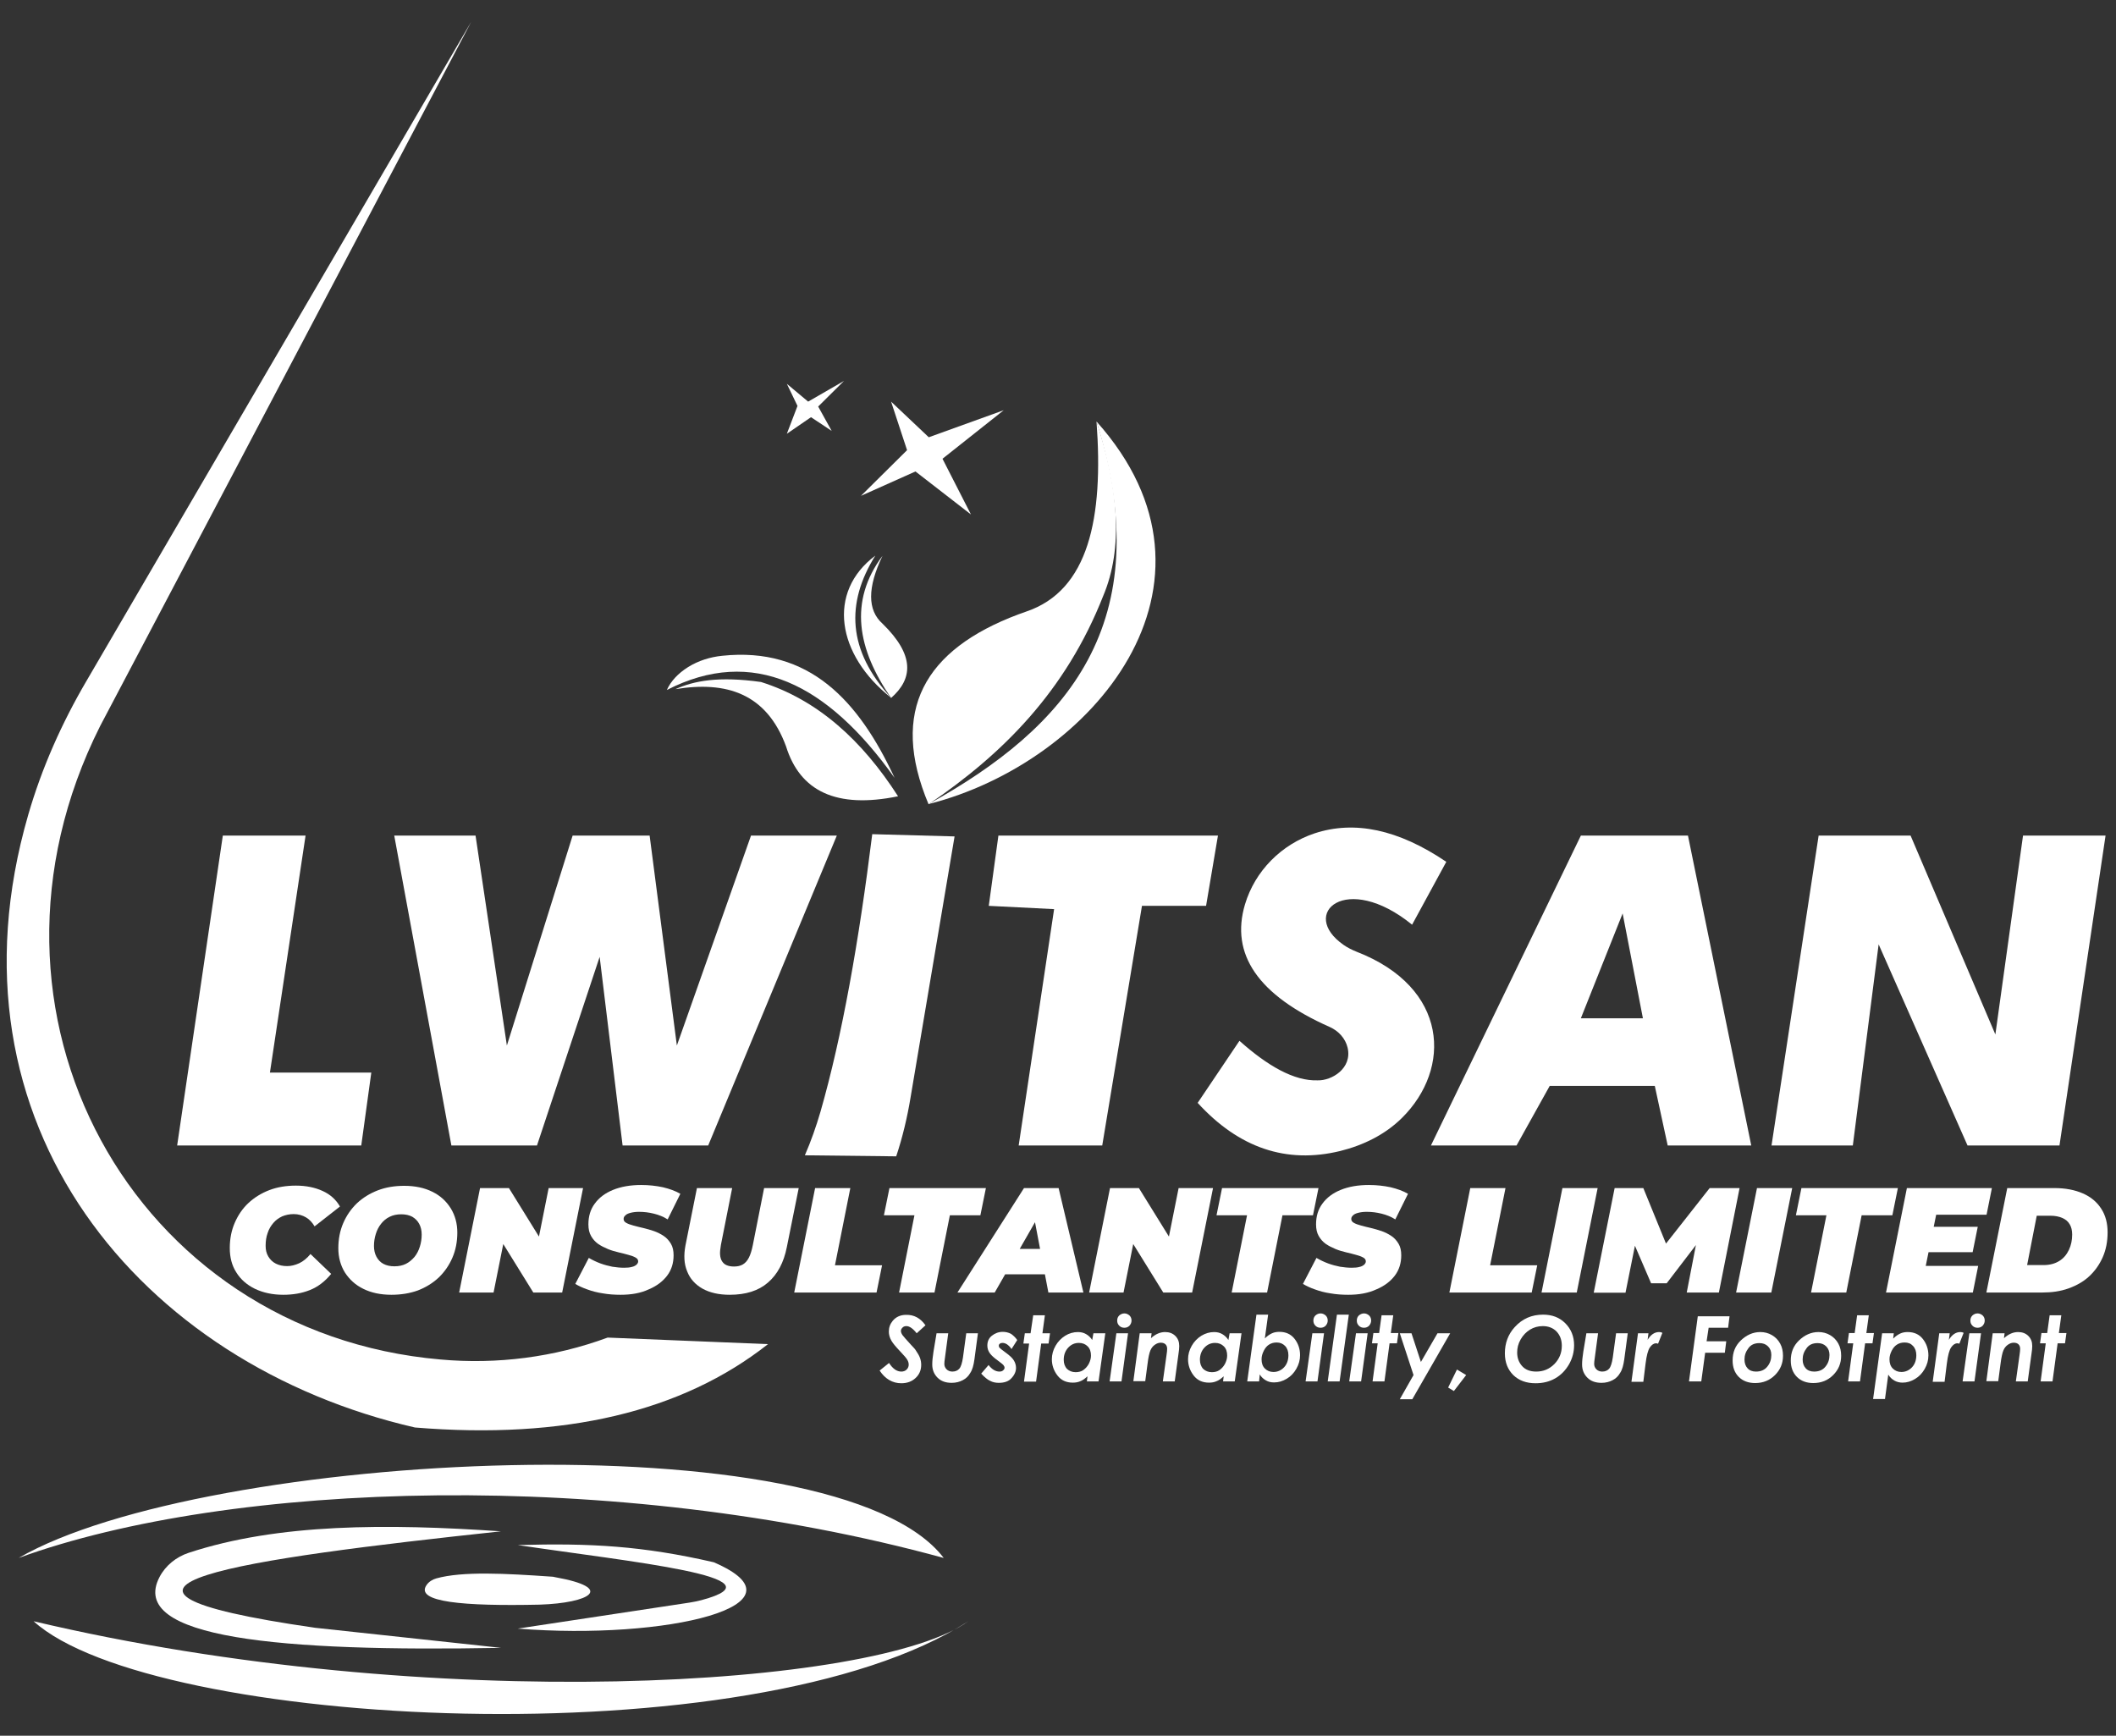 <?xml version="1.0" encoding="UTF-8"?>
<!-- Generator: Adobe Illustrator 25.0.1, SVG Export Plug-In . SVG Version: 6.00 Build 0)  -->
<svg xmlns="http://www.w3.org/2000/svg" xmlns:xlink="http://www.w3.org/1999/xlink" version="1.1" id="Layer_1" x="0px" y="0px" viewBox="0 0 1033.2 847.5" style="enable-background:new 0 0 1033.2 847.5;" xml:space="preserve">
<rect x="0" y="0" width="1033.2" height="847.5" fill="#333333" stroke="none"/>
<style type="text/css">
	.st0{fill:#FFFFFF;}
	.st1{enable-background:new    ;}
</style>
<rect x="-688.7" y="264.9" style="fill:none;" width="4.4" height="6.6"></rect>
<g>
	<path class="st0" d="M296.7,653.1l78.3,3.2C333,689.4,275.5,703,202.6,697C69,666.3-30.1,549.2,13.8,397.8   c6.6-22.8,16.3-44.6,28.3-65.1l188-322.1L48.9,354.5c-70.4,140,16.1,296.3,166.2,309.3C242.7,666.3,270.7,662.7,296.7,653.1z"></path>
	<path class="st0" d="M466.1,408.4l-21.5,127.5c-1.6,9.7-3.9,19.4-7,28.7l-44.6-0.5c3-6.9,5.5-14,7.6-21.2   c10.6-36.9,18.8-83.3,25.3-135.6L466.1,408.4z"></path>
	<polygon class="st0" points="149.2,408 131.8,523.7 181.3,523.7 176.4,559.3 86.5,559.3 108.8,408  "></polygon>
	<polygon class="st0" points="192.5,408 220.4,559.3 262.2,559.3 292.8,467.2 304,559.3 345.8,559.3 408.6,408 366.7,408    330.5,510.5 317.2,408 279.6,408 247.5,510.5 232.2,408  "></polygon>
	<polygon class="st0" points="497.4,559.3 538.2,559.3 557.6,442.3 588.9,442.3 594.7,408 487.5,408 482.8,442.3 514.7,443.9  "></polygon>
	<path class="st0" d="M584.8,538.5l20.4-30.3c13.8,12.3,26.7,19.7,38.2,19.3c6.8,0.2,17-5.8,14.6-16c-1.1-4.5-4.4-8.1-8.6-10   c-35.3-15.6-48.7-35.7-41.5-59.9c4.9-16.4,17.8-29.3,34-34.7c19.4-6.4,40.8-2,64.3,13.9l-16.7,30.7c-32.2-26.2-55.5-5.4-33.4,9.9   c2,1.4,4.1,2.4,6.3,3.3c45.1,17.5,46.5,57.1,22.1,81.2c-8.2,8.1-18.8,13.3-30.1,16.1C628.1,568.4,604.9,560.5,584.8,538.5z"></path>
	<polygon class="st0" points="932.9,408 974.3,505.1 987.8,408 1028.1,408 1005.6,559.3 960.7,559.3 917.3,461.1 904.7,559.3    865,559.3 888,408  "></polygon>
	<path class="st0" d="M9.1,760.7c103.2-37.6,291.4-43.9,451.7,0C408.6,692.2,99.6,708.4,9.1,760.7z"></path>
	<path class="st0" d="M16.4,791.6c57.6,52.3,351.3,68,456.4,0C428.4,823.9,210.9,837.6,16.4,791.6z"></path>
	<path class="st0" d="M244.7,804.6c-107.8,2-182.5-4.6-166.8-34.6c3-5.7,8.2-9.8,14.2-11.8c43.7-14.4,96.9-14.3,152.5-10.5   c-126.1,13.5-226.1,27.6-90.7,47.1L244.7,804.6z"></path>
	<path class="st0" d="M252.8,795.2c72.7,5.8,144.3-11.5,95.7-32.4c-34.9-8-60.1-9.4-95.7-8.4c54.7,8.2,131.5,15.7,89.7,26.9   c-1.9,0.5-3.9,0.9-5.8,1.2L252.8,795.2z"></path>
	<path class="st0" d="M263.5,783.5c-37.1,0.8-61.1-1.2-55.2-9.6c1.1-1.6,2.9-2.7,4.7-3.2c12.8-3.6,34.1-2.4,55.9-0.9   c0.7,0,1.5,0.1,2.2,0.3C300.6,775.4,288,782.7,263.5,783.5z"></path>
	<g class="st1">
		<path class="st0" d="M138.3,632.2c-5.2,0-9.8-1-13.8-2.9c-3.9-1.9-7-4.6-9.1-8c-2.2-3.4-3.2-7.4-3.2-11.9c0-4.5,0.8-8.6,2.4-12.3    c1.6-3.7,3.8-7,6.7-9.7c2.9-2.7,6.3-4.8,10.2-6.3c3.9-1.5,8.3-2.2,13-2.2c4.9,0,9.3,0.9,13,2.6c3.8,1.7,6.6,4.3,8.5,7.6l-12.4,9.7    c-1.1-1.9-2.5-3.4-4.2-4.4c-1.7-1-3.7-1.6-6-1.6c-2,0-3.9,0.4-5.6,1.1c-1.7,0.8-3.1,1.8-4.3,3.2c-1.2,1.4-2.2,3-2.8,4.9    c-0.7,1.9-1,4-1,6.3c0,2,0.4,3.7,1.3,5.2c0.9,1.5,2.1,2.7,3.7,3.5c1.6,0.8,3.4,1.2,5.5,1.2c2,0,3.9-0.5,5.9-1.4    c1.9-0.9,3.8-2.4,5.5-4.5l10.1,9.7c-3.1,3.8-6.6,6.4-10.4,7.9C147.3,631.5,143,632.2,138.3,632.2z"></path>
		<path class="st0" d="M191.1,632.2c-5.3,0-9.9-1-13.7-2.9c-3.9-1.9-6.8-4.6-9-8c-2.1-3.4-3.2-7.4-3.2-11.8c0-4.5,0.8-8.6,2.4-12.3    c1.6-3.7,3.8-6.9,6.7-9.7c2.9-2.7,6.3-4.8,10.2-6.3c3.9-1.5,8.2-2.2,12.9-2.2c5.3,0,9.9,1,13.7,2.9c3.9,1.9,6.8,4.6,9,8.1    c2.1,3.4,3.2,7.4,3.2,11.8c0,4.5-0.8,8.6-2.4,12.3c-1.6,3.7-3.8,6.9-6.7,9.7c-2.9,2.7-6.3,4.8-10.2,6.3    C200.1,631.5,195.8,632.2,191.1,632.2z M192.6,618.3c2.1,0,4-0.4,5.6-1.2c1.6-0.8,3-2,4.2-3.4c1.2-1.5,2-3.1,2.6-5    c0.6-1.9,0.9-3.8,0.9-5.9c0-2-0.4-3.7-1.2-5.2c-0.8-1.5-1.9-2.6-3.4-3.5c-1.5-0.8-3.3-1.2-5.4-1.2c-2.1,0-4,0.4-5.6,1.2    c-1.7,0.8-3.1,2-4.2,3.4c-1.2,1.5-2,3.1-2.6,5c-0.6,1.9-0.9,3.9-0.9,5.9c0,1.9,0.4,3.7,1.2,5.2c0.8,1.5,1.9,2.7,3.4,3.5    C188.7,617.9,190.5,618.3,192.6,618.3z"></path>
		<path class="st0" d="M224.2,631.1l10.2-51h14.1l19.2,31h-6l6.2-31h16.8l-10.2,51h-14.1l-19.2-31h6l-6.2,31H224.2z"></path>
		<path class="st0" d="M303,632.2c-3,0-5.9-0.2-8.7-0.7c-2.8-0.4-5.3-1.1-7.5-1.9c-2.3-0.8-4.2-1.7-5.9-2.7l6.6-12.7    c1.9,1.1,3.8,2,5.7,2.7c1.9,0.7,3.8,1.2,5.8,1.6c1.9,0.3,3.8,0.5,5.7,0.5c1.5,0,2.8-0.1,3.8-0.4c1-0.2,1.7-0.6,2.3-1.1    c0.5-0.5,0.8-1,0.8-1.6c0-0.8-0.4-1.4-1.3-1.9c-0.9-0.5-2-0.9-3.5-1.3c-1.4-0.4-3-0.8-4.7-1.2c-1.7-0.4-3.5-0.9-5.2-1.6    c-1.7-0.7-3.3-1.5-4.8-2.5c-1.4-1-2.6-2.3-3.5-3.9c-0.9-1.6-1.3-3.4-1.3-5.7c0-3.9,1-7.3,3.1-10.1c2.1-2.9,5-5.1,8.9-6.7    c3.9-1.6,8.5-2.4,13.8-2.4c3.8,0,7.3,0.4,10.6,1.1c3.3,0.8,6.1,1.8,8.5,3.2l-6.2,12.5c-2-1.3-4.3-2.2-6.7-2.8    c-2.4-0.6-4.8-0.9-7.3-0.9c-1.7,0-3,0.2-4.2,0.5c-1.1,0.3-2,0.7-2.5,1.3c-0.6,0.5-0.8,1.1-0.8,1.7c0,0.8,0.4,1.4,1.3,1.9    c0.9,0.5,2,0.9,3.5,1.3c1.5,0.4,3,0.8,4.8,1.2c1.7,0.4,3.4,0.9,5.2,1.5c1.7,0.6,3.3,1.4,4.8,2.4c1.5,1,2.6,2.3,3.5,3.8    c0.9,1.5,1.3,3.4,1.3,5.6c0,3.8-1,7.1-3.1,9.9c-2.1,2.8-5.1,5.1-8.9,6.7C312.9,631.4,308.3,632.2,303,632.2z"></path>
		<path class="st0" d="M356.3,632.2c-5.3,0-9.7-1-13.3-3c-3.5-2-6.1-4.8-7.5-8.5c-1.5-3.6-1.7-7.8-0.8-12.6l5.6-28h17.2l-5.5,27.8    c-0.3,1.8-0.5,3.4-0.4,4.7c0.1,1.3,0.4,2.4,1,3.3c0.6,0.9,1.3,1.5,2.3,1.9c1,0.4,2.1,0.6,3.5,0.6c1.7,0,3.1-0.3,4.3-1    c1.2-0.7,2.2-1.8,3-3.4c0.8-1.6,1.4-3.6,1.9-6.1l5.5-27.8h16.9l-5.8,28.8c-1.5,7.6-4.6,13.4-9.3,17.4    C370.4,630.2,364.2,632.2,356.3,632.2z"></path>
		<path class="st0" d="M387.8,631.1l10.2-51h17.2l-7.5,37.7h23l-2.7,13.3H387.8z"></path>
		<path class="st0" d="M439,631.1l7.5-37.7h-14.9l2.7-13.3h47.1l-2.7,13.3h-14.9l-7.5,37.7H439z"></path>
		<path class="st0" d="M467.5,631.1l32.5-51h16.9l12.1,51h-17.1l-8.2-43.1h6.7l-24.7,43.1H467.5z M482.5,622.2l6.8-12.4h23.5    l1.9,12.4H482.5z"></path>
		<path class="st0" d="M531.8,631.1l10.2-51h14.1l19.2,31h-6l6.2-31h16.8l-10.2,51h-14.1l-19.2-31h6l-6.2,31H531.8z"></path>
		<path class="st0" d="M601.4,631.1l7.5-37.7H594l2.7-13.3h47.1l-2.7,13.3h-14.9l-7.5,37.7H601.4z"></path>
		<path class="st0" d="M658.3,632.2c-3,0-5.9-0.2-8.7-0.7c-2.8-0.4-5.3-1.1-7.5-1.9c-2.3-0.8-4.2-1.7-5.9-2.7l6.6-12.7    c1.9,1.1,3.8,2,5.7,2.7c1.9,0.7,3.8,1.2,5.8,1.6c1.9,0.3,3.8,0.5,5.7,0.5c1.5,0,2.8-0.1,3.8-0.4c1-0.2,1.7-0.6,2.3-1.1    c0.5-0.5,0.8-1,0.8-1.6c0-0.8-0.4-1.4-1.3-1.9c-0.9-0.5-2-0.9-3.5-1.3c-1.4-0.4-3-0.8-4.7-1.2c-1.7-0.4-3.5-0.9-5.2-1.6    c-1.7-0.7-3.3-1.5-4.8-2.5c-1.4-1-2.6-2.3-3.5-3.9c-0.9-1.6-1.3-3.4-1.3-5.7c0-3.9,1-7.3,3.1-10.1c2.1-2.9,5-5.1,8.9-6.7    c3.9-1.6,8.5-2.4,13.8-2.4c3.8,0,7.3,0.4,10.6,1.1c3.3,0.8,6.1,1.8,8.5,3.2l-6.2,12.5c-2-1.3-4.3-2.2-6.7-2.8    c-2.4-0.6-4.8-0.9-7.3-0.9c-1.7,0-3,0.2-4.2,0.5c-1.1,0.3-2,0.7-2.5,1.3c-0.6,0.5-0.8,1.1-0.8,1.7c0,0.8,0.4,1.4,1.3,1.9    c0.9,0.5,2,0.9,3.5,1.3s3,0.8,4.8,1.2c1.7,0.4,3.4,0.9,5.2,1.5c1.7,0.6,3.3,1.4,4.8,2.4c1.5,1,2.6,2.3,3.5,3.8    c0.9,1.5,1.3,3.4,1.3,5.6c0,3.8-1,7.1-3.1,9.9c-2.1,2.8-5.1,5.1-8.9,6.7C668.1,631.4,663.6,632.2,658.3,632.2z"></path>
		<path class="st0" d="M707.7,631.1l10.2-51h17.2l-7.5,37.7h23l-2.7,13.3H707.7z"></path>
		<path class="st0" d="M752.7,631.1l10.2-51h17.2l-10.2,51H752.7z"></path>
		<path class="st0" d="M778.2,631.1l10.2-51h14l13.6,33.3h-7.4l26.2-33.3h14.6l-10.1,51h-15.7l5.3-27.4l2.5-0.1l-17.6,23h-7.6    l-9.9-23l2.9,0.2l-5.5,27.4H778.2z"></path>
		<path class="st0" d="M847.7,631.1l10.2-51h17.2l-10.2,51H847.7z"></path>
		<path class="st0" d="M884.3,631.1l7.5-37.7h-14.9l2.7-13.3h47.1l-2.7,13.3H909l-7.5,37.7H884.3z"></path>
		<path class="st0" d="M940.3,618.1h25.6l-2.6,13h-42.4l10.2-51h41.5l-2.6,13h-24.6L940.3,618.1z M943,599h22.7l-2.5,12.4h-22.7    L943,599z"></path>
		<path class="st0" d="M969.9,631.1l10.2-51h23c5.4,0,10,0.9,13.9,2.6c3.9,1.7,6.9,4.2,9,7.5c2.1,3.2,3.1,7.1,3.1,11.5    c0,4.5-0.8,8.6-2.4,12.2c-1.6,3.6-3.8,6.7-6.6,9.3c-2.8,2.6-6.2,4.5-10.1,5.9c-3.9,1.4-8.2,2-12.8,2H969.9z M989.8,617.7h8    c3.1,0,5.6-0.7,7.7-2s3.6-3.1,4.7-5.4s1.6-4.8,1.6-7.5c0-2-0.4-3.7-1.2-5c-0.8-1.4-2-2.4-3.6-3.1c-1.6-0.7-3.5-1.1-5.9-1.1h-6.6    L989.8,617.7z"></path>
	</g>
	<g class="st1">
		<path class="st0" d="M451.9,647.1l-4.3,3.9c-1.8-2.3-3.5-3.5-5-3.5c-0.8,0-1.4,0.2-1.9,0.7c-0.5,0.5-0.8,1-0.8,1.6    c0,0.6,0.2,1.2,0.7,2c0.5,0.7,1.9,2.3,4.2,4.8c1.2,1.3,2.1,2.2,2.4,2.8c0.9,1.3,1.6,2.5,2,3.6c0.4,1.1,0.6,2.2,0.6,3.4    c0,2.6-0.9,4.7-2.7,6.4c-1.8,1.7-4.1,2.6-7,2.6c-4.3,0-7.9-2.1-10.6-6.2l4.6-3.7c1.8,2.8,3.8,4.2,6,4.2c1,0,1.9-0.3,2.6-1    c0.7-0.7,1-1.5,1-2.4c0-0.7-0.2-1.5-0.6-2.2c-0.4-0.8-1.6-2.2-3.6-4.3c-2.1-2.2-3.5-3.9-4.2-5.1c-0.9-1.5-1.3-3.1-1.3-4.5    c0-2,0.6-3.7,1.9-5.3c1.6-1.9,3.8-2.9,6.5-2.9C446.3,641.9,449.4,643.6,451.9,647.1z"></path>
		<path class="st0" d="M457.3,651h5.7l-1.6,12c-0.2,1.3-0.3,2.3-0.3,3c0,1,0.4,1.9,1.1,2.6s1.7,1.1,2.8,1.1c1.5,0,2.6-0.5,3.4-1.4    c0.8-0.9,1.4-2.8,1.8-5.5l1.6-11.8h5.7l-1.7,12.7c-0.4,2.9-1,5.1-2,6.6c-0.9,1.6-2.1,2.8-3.7,3.6c-1.5,0.8-3.3,1.3-5.4,1.3    c-2.9,0-5.2-0.8-6.9-2.5s-2.6-3.8-2.6-6.5c0-1.6,0.2-3.7,0.6-6.2L457.3,651z"></path>
		<path class="st0" d="M496.7,654.3l-2.8,4.4c-0.7-1.1-1.5-1.8-2.2-2.3c-0.8-0.5-1.5-0.7-2.2-0.7c-0.5,0-1,0.1-1.3,0.4    c-0.4,0.3-0.5,0.6-0.5,1c0,0.3,0.1,0.7,0.4,1c0.3,0.3,1.1,1,2.5,2c2.2,1.6,3.7,2.9,4.4,4.1c0.7,1.1,1.1,2.4,1.1,3.7    c0,1.7-0.7,3.4-2.2,5c-1.4,1.6-3.5,2.3-6.2,2.3c-1.6,0-3-0.3-4.3-1c-1.3-0.6-2.7-1.8-4.3-3.5l3.6-4.2c1.6,2.1,3.4,3.2,5.3,3.2    c0.8,0,1.4-0.2,1.8-0.6c0.5-0.4,0.7-0.8,0.7-1.3c0-0.4-0.2-0.8-0.5-1.2c-0.3-0.4-1.3-1.2-2.8-2.3c-1.8-1.3-3-2.4-3.7-3.3    c-1-1.3-1.4-2.6-1.4-4c0-2,0.7-3.6,2.2-4.8c1.5-1.2,3.3-1.9,5.3-1.9c1.4,0,2.8,0.3,4.1,1C494.8,652.1,495.8,653,496.7,654.3z"></path>
		<path class="st0" d="M504.5,642.2h5.7L509,651h3.7l-0.7,5h-3.6l-2.5,18.6H500l2.5-18.6h-2.8l0.7-5h2.8L504.5,642.2z"></path>
		<path class="st0" d="M533.9,651h5.8l-3.3,23.5h-5.7l0.3-2.5c-1.3,1.2-2.4,2-3.5,2.4c-1.1,0.5-2.3,0.7-3.7,0.7    c-3.1,0-5.6-1.1-7.4-3.4c-1.8-2.3-2.8-5-2.8-8c0-2.3,0.6-4.5,1.8-6.6c1.2-2.1,2.8-3.7,4.7-4.9s4.1-1.8,6.2-1.8c1.5,0,2.8,0.3,4,1    s2.2,1.6,3,2.9L533.9,651z M525.2,670c1.4,0,2.7-0.3,3.7-1s1.9-1.6,2.7-3c0.7-1.4,1.1-2.7,1.1-4.1c0-1.9-0.5-3.4-1.6-4.5    c-1.1-1.1-2.5-1.7-4.3-1.7c-2.1,0-3.8,0.8-5.2,2.3c-1.4,1.5-2.2,3.5-2.2,5.9c0,1.8,0.5,3.3,1.6,4.5    C522.1,669.4,523.5,670,525.2,670z"></path>
		<path class="st0" d="M545.1,651h5.7l-3.2,23.5h-5.8L545.1,651z M549,641.3c1,0,1.8,0.4,2.5,1c0.7,0.7,1,1.5,1,2.5    c0,1-0.4,1.8-1,2.5c-0.7,0.7-1.5,1-2.5,1s-1.8-0.3-2.5-1c-0.7-0.7-1-1.5-1-2.5c0-1,0.3-1.8,1-2.5    C547.2,641.7,548.1,641.3,549,641.3z"></path>
		<path class="st0" d="M556.5,651h5.8l-0.3,2.4c2.2-2,4.5-3,6.9-3c2,0,3.7,0.6,5,1.9c1.3,1.3,1.9,2.9,1.9,4.9c0,0.9-0.1,2.3-0.4,4.1    l-1.8,13.2h-5.8l1.8-12.9c0.2-1.3,0.3-2.3,0.3-3c0-1-0.3-1.7-0.8-2.2c-0.5-0.5-1.3-0.8-2.3-0.8c-1,0-1.9,0.3-2.9,1    s-1.7,1.6-2.2,2.8s-1,3.4-1.4,6.7l-1.1,8.3h-5.8L556.5,651z"></path>
		<path class="st0" d="M600.4,651h5.8l-3.3,23.5h-5.7l0.3-2.5c-1.3,1.2-2.4,2-3.5,2.4c-1.1,0.5-2.3,0.7-3.7,0.7    c-3.1,0-5.6-1.1-7.4-3.4s-2.8-5-2.8-8c0-2.3,0.6-4.5,1.8-6.6c1.2-2.1,2.8-3.7,4.7-4.9c2-1.2,4.1-1.8,6.2-1.8c1.5,0,2.8,0.3,4,1    s2.2,1.6,3,2.9L600.4,651z M591.7,670c1.4,0,2.7-0.3,3.7-1s1.9-1.6,2.7-3c0.7-1.4,1.1-2.7,1.1-4.1c0-1.9-0.5-3.4-1.6-4.5    c-1.1-1.1-2.5-1.7-4.3-1.7c-2.1,0-3.8,0.8-5.2,2.3c-1.4,1.5-2.2,3.5-2.2,5.9c0,1.8,0.5,3.3,1.6,4.5C588.6,669.4,590,670,591.7,670    z"></path>
		<path class="st0" d="M614.8,674.5H609l4.5-32.6h5.7l-1.6,11.6c1.2-1.2,2.4-2,3.5-2.5s2.3-0.7,3.6-0.7c3.1,0,5.6,1.1,7.4,3.4    c1.8,2.3,2.7,5,2.7,8c0,2.3-0.6,4.5-1.8,6.6c-1.2,2.1-2.7,3.7-4.7,4.9s-4,1.8-6.2,1.8c-1.5,0-2.8-0.3-4-1c-1.2-0.7-2.2-1.6-3-2.9    L614.8,674.5z M623.4,655.5c-1.4,0-2.6,0.3-3.7,1c-1,0.6-1.9,1.6-2.6,3c-0.7,1.4-1.1,2.7-1.1,4.2c0,1.9,0.5,3.4,1.6,4.5    s2.5,1.7,4.2,1.7c2,0,3.8-0.8,5.2-2.3s2.1-3.5,2.1-5.9c0-1.8-0.5-3.3-1.6-4.5C626.4,656.1,625.1,655.5,623.4,655.5z"></path>
		<path class="st0" d="M640.8,651h5.7l-3.2,23.5h-5.8L640.8,651z M644.8,641.3c1,0,1.8,0.4,2.5,1c0.7,0.7,1,1.5,1,2.5    c0,1-0.4,1.8-1,2.5c-0.7,0.7-1.5,1-2.5,1s-1.8-0.3-2.5-1c-0.7-0.7-1-1.5-1-2.5c0-1,0.3-1.8,1-2.5    C643,641.7,643.8,641.3,644.8,641.3z"></path>
		<path class="st0" d="M652.8,641.9h5.8l-4.5,32.6h-5.8L652.8,641.9z"></path>
		<path class="st0" d="M662.1,651h5.7l-3.2,23.5h-5.8L662.1,651z M666,641.3c1,0,1.8,0.4,2.5,1c0.7,0.7,1,1.5,1,2.5    c0,1-0.4,1.8-1,2.5c-0.7,0.7-1.5,1-2.5,1s-1.8-0.3-2.5-1c-0.7-0.7-1-1.5-1-2.5c0-1,0.3-1.8,1-2.5    C664.2,641.7,665.1,641.3,666,641.3z"></path>
		<path class="st0" d="M674.6,642.2h5.7l-1.2,8.7h3.7l-0.7,5h-3.6l-2.5,18.6h-5.8l2.5-18.6h-2.8l0.7-5h2.8L674.6,642.2z"></path>
		<path class="st0" d="M683.5,651h5.7l4.6,14l8.1-14h6.2l-18.5,32.2h-6.1l6.7-11.8L683.5,651z"></path>
		<path class="st0" d="M711.4,668.7l4.5,2.7l-6,7.8l-2.8-1.7L711.4,668.7z"></path>
		<path class="st0" d="M753.5,641.9c4.4,0,8,1.4,10.8,4.2c2.8,2.8,4.3,6.4,4.3,10.7c0,3.3-0.8,6.4-2.5,9.4c-1.7,2.9-3.9,5.2-6.7,6.8    c-2.8,1.6-6,2.4-9.6,2.4c-4.5,0-8.1-1.3-10.9-4c-2.7-2.7-4.1-6.2-4.1-10.6c0-5,1.6-9.3,4.8-12.8    C743.3,643.9,747.9,641.9,753.5,641.9z M753.3,647.5c-2.3,0-4.4,0.6-6.2,1.7s-3.4,2.7-4.6,4.8s-1.7,4.2-1.7,6.4    c0,2.6,0.8,4.8,2.4,6.6s3.9,2.7,6.9,2.7c3.5,0,6.4-1.2,8.9-3.7c2.4-2.5,3.6-5.4,3.6-8.9c0-2.9-0.9-5.2-2.6-7    C758.3,648.4,756.1,647.5,753.3,647.5z"></path>
		<path class="st0" d="M774.6,651h5.7l-1.6,12c-0.2,1.3-0.3,2.3-0.3,3c0,1,0.4,1.9,1.1,2.6c0.7,0.7,1.7,1.1,2.8,1.1    c1.5,0,2.6-0.5,3.4-1.4c0.8-0.9,1.4-2.8,1.8-5.5l1.6-11.8h5.7l-1.7,12.7c-0.4,2.9-1,5.1-2,6.6c-0.9,1.6-2.1,2.8-3.7,3.6    c-1.5,0.8-3.3,1.3-5.4,1.3c-2.9,0-5.2-0.8-6.9-2.5s-2.6-3.8-2.6-6.5c0-1.6,0.2-3.7,0.6-6.2L774.6,651z"></path>
		<path class="st0" d="M799.8,651h5.1l-0.4,3.2c1.5-2.5,3.4-3.8,5.6-3.8c0.5,0,1.1,0.1,1.6,0.4l-2.1,5.3c-0.4-0.2-0.8-0.2-1-0.2    c-1.1,0-2.1,0.7-3,2c-0.9,1.3-1.6,3.9-2.1,7.9l-1.1,8.9h-5.8L799.8,651z"></path>
		<path class="st0" d="M829,642.7h15.5l-0.7,5.6h-9.5l-1,6.6h9.6l-0.7,5.6h-9.6l-1.9,14h-6L829,642.7z"></path>
		<path class="st0" d="M859.5,650.4c2.1,0,4,0.5,5.7,1.5s3,2.3,4,4.1c1,1.8,1.4,3.8,1.4,6c0,3.7-1.3,6.8-3.9,9.4    c-2.6,2.6-5.8,3.9-9.7,3.9c-3.3,0-6-1-8-3s-3-4.7-3-8c0-4,1.3-7.2,4-9.8S855.9,650.4,859.5,650.4z M859.1,655.8    c-2.4,0-4.2,0.8-5.4,2.5c-1.3,1.7-1.9,3.5-1.9,5.5c0,1.8,0.5,3.2,1.5,4.3c1,1.1,2.4,1.6,4.1,1.6c2.4,0,4.3-0.8,5.6-2.5    c1.3-1.6,1.9-3.5,1.9-5.6c0-1.7-0.5-3.1-1.6-4.2S860.8,655.8,859.1,655.8z"></path>
		<path class="st0" d="M887.9,650.4c2.1,0,4,0.5,5.7,1.5s3,2.3,4,4.1c1,1.8,1.4,3.8,1.4,6c0,3.7-1.3,6.8-3.9,9.4    c-2.6,2.6-5.8,3.9-9.7,3.9c-3.3,0-6-1-8-3s-3-4.7-3-8c0-4,1.3-7.2,4-9.8S884.3,650.4,887.9,650.4z M887.5,655.8    c-2.4,0-4.2,0.8-5.4,2.5c-1.3,1.7-1.9,3.5-1.9,5.5c0,1.8,0.5,3.2,1.5,4.3c1,1.1,2.4,1.6,4.1,1.6c2.4,0,4.3-0.8,5.6-2.5    c1.3-1.6,1.9-3.5,1.9-5.6c0-1.7-0.5-3.1-1.6-4.2S889.2,655.8,887.5,655.8z"></path>
		<path class="st0" d="M906.8,642.2h5.7l-1.2,8.7h3.7l-0.7,5h-3.6l-2.5,18.6h-5.8l2.5-18.6h-2.8l0.7-5h2.8L906.8,642.2z"></path>
		<path class="st0" d="M920.4,683.1h-5.8L919,651h5.7l-0.3,2.6c1.2-1.2,2.4-2,3.5-2.5c1.1-0.5,2.3-0.7,3.6-0.7    c3.1,0,5.6,1.1,7.4,3.4c1.8,2.3,2.7,5,2.7,8c0,2.3-0.6,4.5-1.8,6.6c-1.2,2.1-2.7,3.7-4.7,4.9s-4,1.8-6.1,1.8c-1.4,0-2.8-0.3-4-1    c-1.2-0.7-2.2-1.6-3-2.9L920.4,683.1z M930,655.5c-1.4,0-2.6,0.3-3.7,1s-1.9,1.6-2.6,3c-0.7,1.4-1.1,2.7-1.1,4.2    c0,1.9,0.5,3.4,1.6,4.5c1.1,1.1,2.5,1.7,4.2,1.7c2,0,3.8-0.8,5.2-2.3s2.1-3.5,2.1-5.9c0-1.8-0.5-3.3-1.6-4.5    S931.7,655.5,930,655.5z"></path>
		<path class="st0" d="M946.9,651h5.1l-0.4,3.2c1.5-2.5,3.4-3.8,5.6-3.8c0.5,0,1.1,0.1,1.6,0.4l-2.1,5.3c-0.4-0.2-0.8-0.2-1-0.2    c-1.1,0-2.1,0.7-3,2c-0.9,1.3-1.6,3.9-2.1,7.9l-1.1,8.9h-5.8L946.9,651z"></path>
		<path class="st0" d="M961.6,651h5.7l-3.2,23.5h-5.8L961.6,651z M965.6,641.3c1,0,1.8,0.4,2.5,1c0.7,0.7,1,1.5,1,2.5    c0,1-0.4,1.8-1,2.5c-0.7,0.7-1.5,1-2.5,1s-1.8-0.3-2.5-1c-0.7-0.7-1-1.5-1-2.5c0-1,0.3-1.8,1-2.5    C963.8,641.7,964.6,641.3,965.6,641.3z"></path>
		<path class="st0" d="M973,651h5.8l-0.3,2.4c2.2-2,4.5-3,6.9-3c2,0,3.7,0.6,5,1.9c1.3,1.3,1.9,2.9,1.9,4.9c0,0.9-0.1,2.3-0.4,4.1    l-1.8,13.2h-5.8l1.8-12.9c0.2-1.3,0.3-2.3,0.3-3c0-1-0.3-1.7-0.8-2.2c-0.5-0.5-1.3-0.8-2.3-0.8c-1,0-1.9,0.3-2.9,1    s-1.7,1.6-2.2,2.8s-1,3.4-1.4,6.7l-1.1,8.3h-5.8L973,651z"></path>
		<path class="st0" d="M1000.8,642.2h5.7l-1.2,8.7h3.7l-0.7,5h-3.6l-2.5,18.6h-5.8l2.5-18.6h-2.8l0.7-5h2.8L1000.8,642.2z"></path>
	</g>
	<path class="st0" d="M535.4,205.8c71.1,79.5-2.1,166.6-82,186.8C520.7,355.3,566.2,304.4,535.4,205.8z"></path>
	<path class="st0" d="M497.2,300c-45.8,17.2-63,47-43.8,92.7c35.9-24.3,66.9-55,85.3-101.8c9.8-23.2,7.5-52.1-3.3-85.1   c3.5,47.1-3.8,82.5-34.3,92.8C499.9,299.1,498.5,299.5,497.2,300z"></path>
	<path class="st0" d="M435.1,340.7c-26.5-20.9-31.5-51.6-7.7-69.4C412.9,294.5,413.8,317.6,435.1,340.7z"></path>
	<path class="st0" d="M430.9,271.4c-7.4,15.5-7.4,26.5,0,33.1c15.8,15.4,14.9,26.9,4.2,36.3C418.7,317,414.3,293.7,430.9,271.4z"></path>
	<path class="st0" d="M329.8,336.5c24.9-4.1,44.5,2.1,54,27.9c6.8,21.9,24.5,30.6,54.7,24.4c-17.6-27.4-39.3-47.1-66.9-55.8   C350.9,330.1,338.9,332.4,329.8,336.5z"></path>
	<path class="st0" d="M436.8,379.8c-17.5-37.7-41.7-64.1-84.2-59.6c-5.9,0.6-11.6,2.4-16.6,5.5c-4.9,3.1-8.4,6.8-10.4,11.2   C367.6,315.4,404,333.8,436.8,379.8z"></path>
	<polygon class="st0" points="420.4,242.1 442.9,219.8 435.1,196.1 453.5,213.5 490.1,200.3 460.2,224 474.1,251.2 447,230.2  "></polygon>
	<polygon class="st0" points="396,203.7 406.1,210.4 399.5,198.5 412.1,186 394.6,196.1 384.2,187.4 389.4,198.2 384.2,211.8  "></polygon>
	<path class="st0" d="M824.2,408h-52.3l-73.2,151.3h41.8l16.2-29.1H808l6.3,29.1h40.8L824.2,408z M771.9,497.2l20.4-51.2l9.9,51.2   H771.9z"></path>
</g>
</svg>
